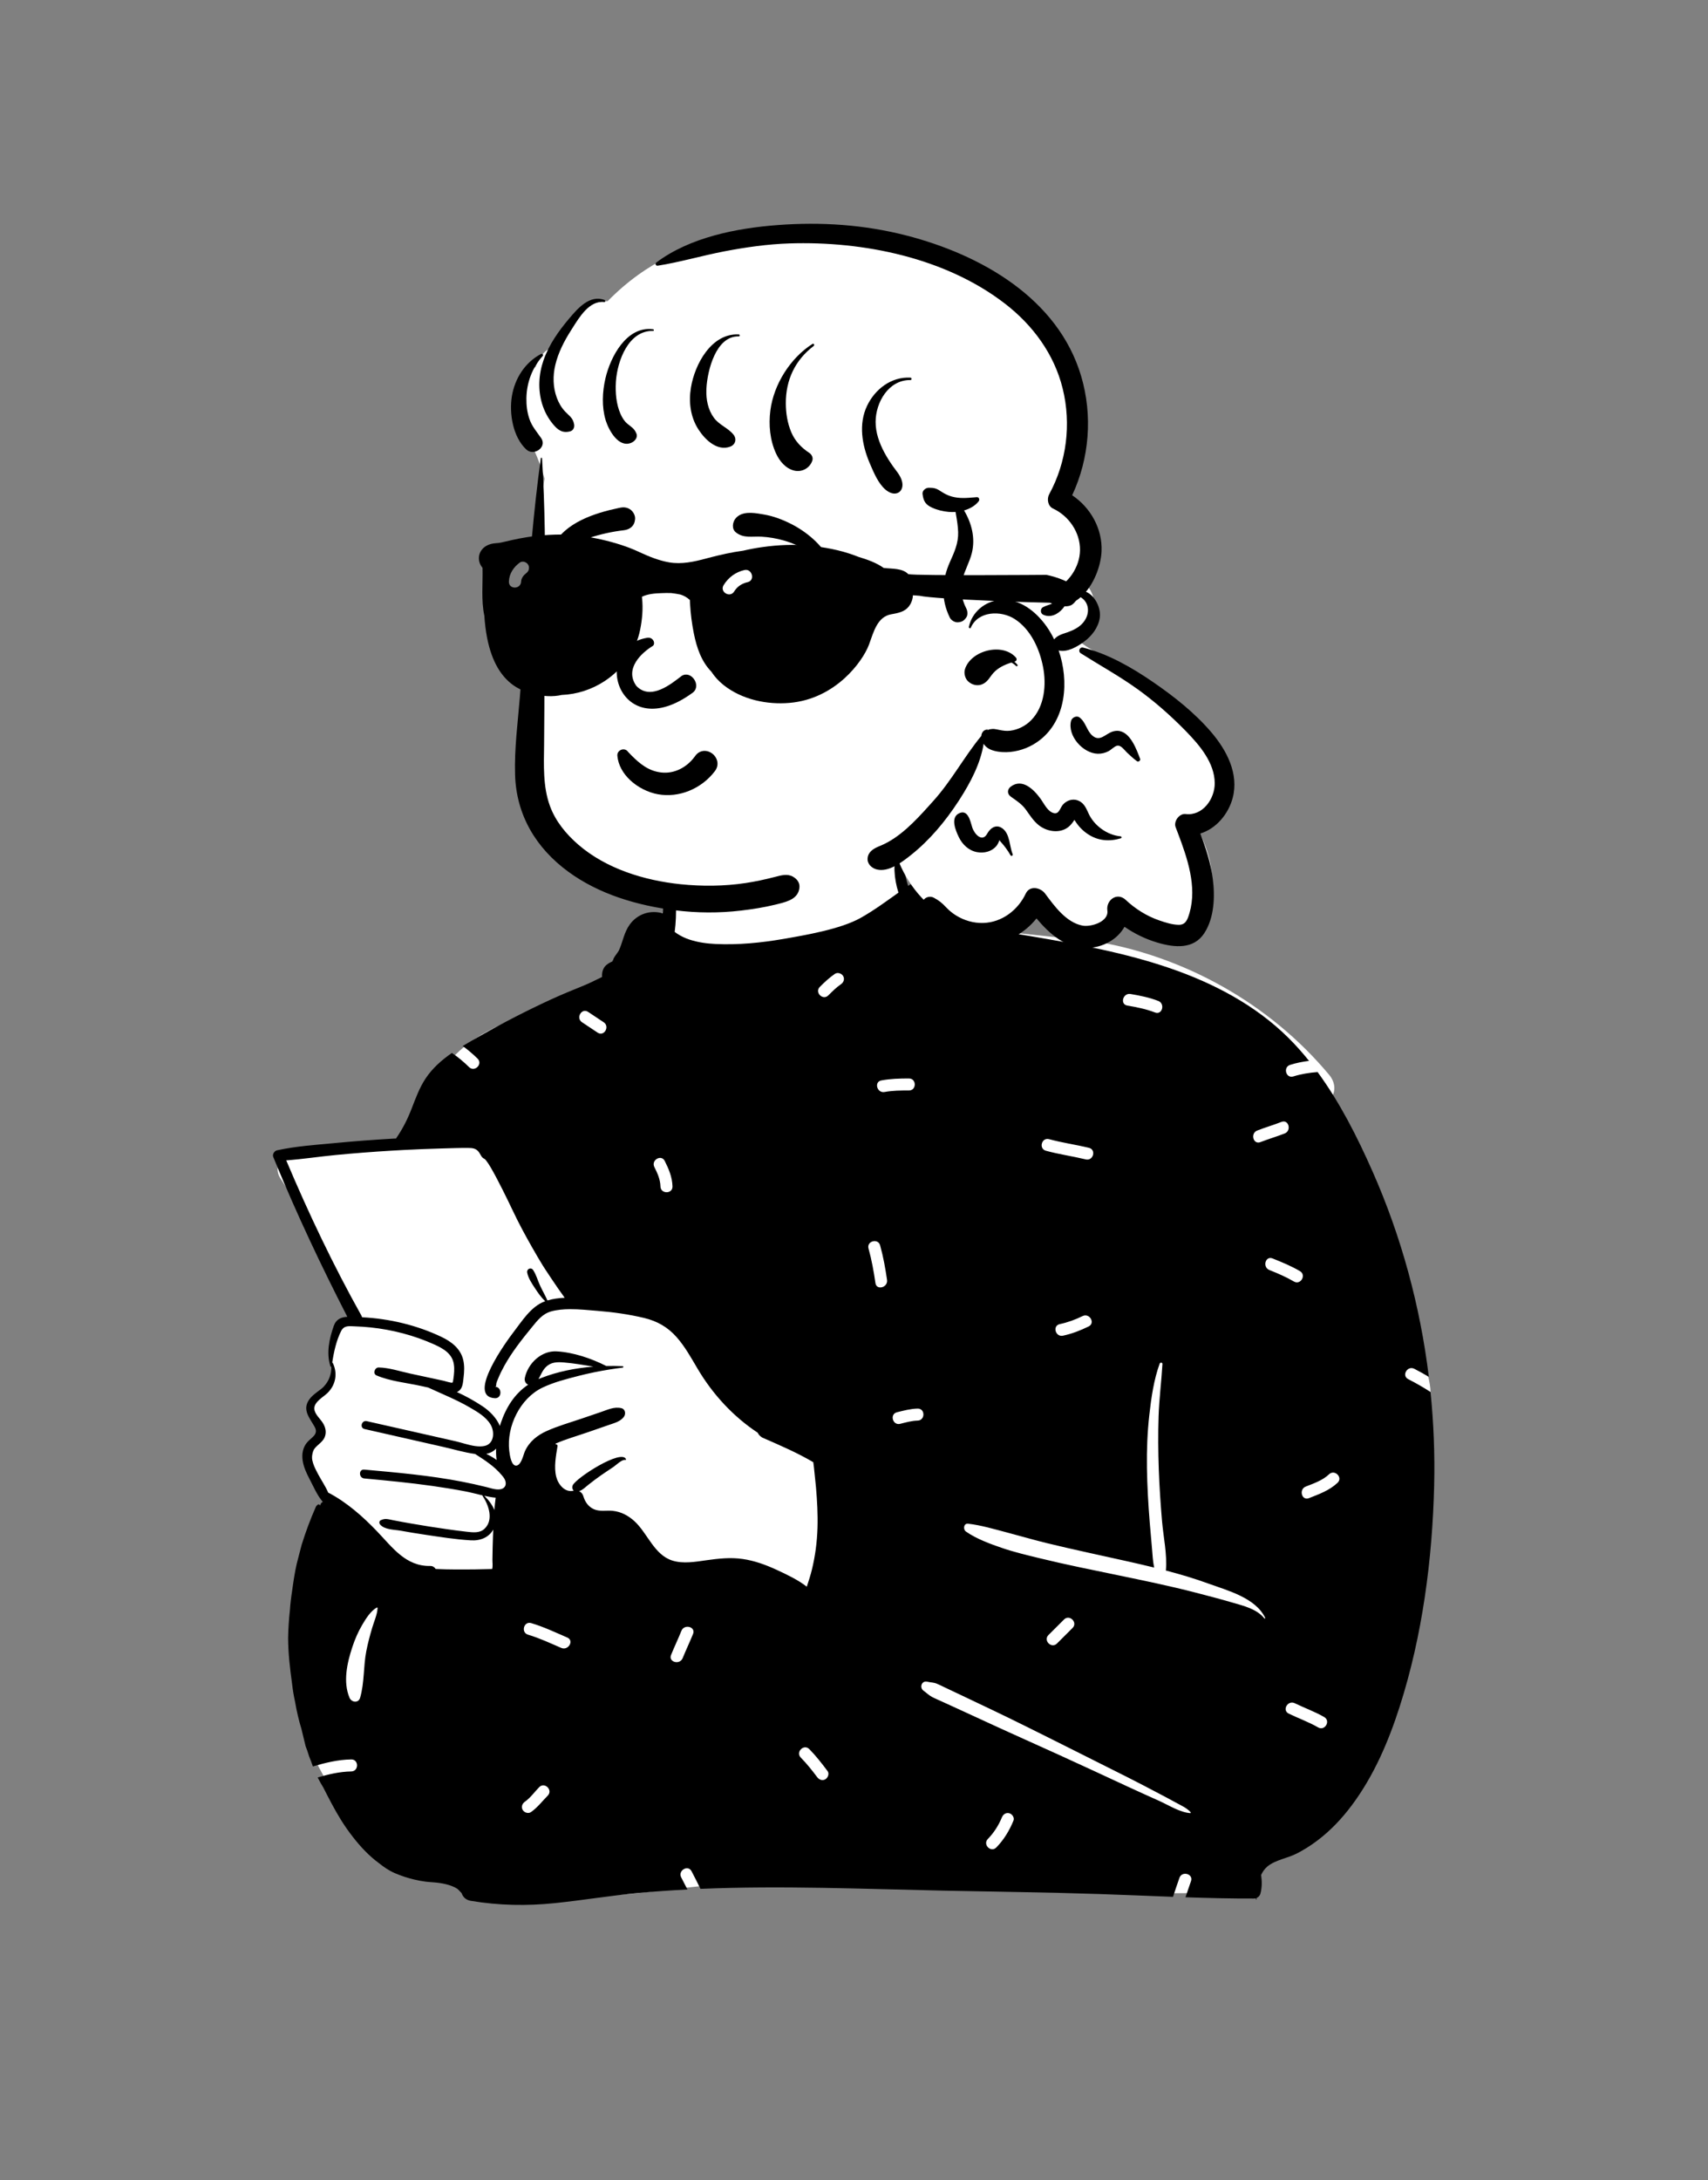 <svg xmlns="http://www.w3.org/2000/svg" width="214" height="273" viewBox="0 0 214 273" fill="none">
<rect x="0" y="0" width="214" height="273" fill="#808080" stroke="none"/>
<path fill-rule="evenodd" clip-rule="evenodd" d="M52.538 141.976C54.18 135.626 55.69 132.934 58.607 130.727C61.336 128.663 65.318 126.929 71.129 125.662C77.182 124.607 77.353 121.471 78.871 116.429C79.314 114.914 81.508 114.511 82.454 115.603C82.588 115.459 82.727 115.328 82.871 115.209C82.742 114.486 83.798 112.414 83.763 111.723C83.394 104.507 85.762 100.883 91.671 99.536C92.955 99.243 101.684 99.07 102.936 99.415C108.414 100.925 113.806 105.719 112.981 111.495C114.7 113.735 116.383 115.102 119.035 115.824C124.938 116.572 130.841 117.236 136.746 117.805C148.304 119.613 159.141 125.713 166.548 134.609C167.231 135.43 167.428 136.545 166.825 137.421C167.298 139.438 169.956 144.331 167.864 145.713C171.304 153.917 179.219 169.773 179.234 174.303C179.296 193.333 177.235 218.103 158.401 228.634C157.647 229.373 157.539 230.191 157.213 231.291C156.385 234.756 153.377 237.232 150.086 237.03C133.872 237.389 118.168 235.417 101.954 235.321C94.803 235.279 86.204 236.343 79.992 237.052C73.781 237.761 67.51 237.134 61.549 235.321C61.047 236.11 60.031 236.57 59 236.343C52.82 235.119 47.823 231.322 43.47 227.172C42.14 224.759 36.946 217.886 39.011 215.493C37.139 207.604 37.236 199.127 40.562 191.615C40.091 190.238 40.95 188.725 40.562 187.303C40.282 186.274 39.563 185.848 39.201 184.829C38.692 183.395 39.245 181.472 39.819 180.008C40.054 179.279 39.386 178.494 39.201 177.75C38.321 174.24 40.335 174.549 41.787 172.203C41.766 172.196 41.388 170.521 41.39 170.529C41.167 169.333 41.724 167.801 42.21 166.803C42.539 166.128 43.242 165.706 43.941 165.783C43.237 163.401 42.347 161.418 41.39 159.123C39.697 155.077 37.554 151.203 35.124 147.541C34.128 146.041 35.465 144.304 37.076 144.202C42.29 143.872 47.447 143.123 52.538 141.976Z" fill="white"/>
<path fill-rule="evenodd" clip-rule="evenodd" d="M67.756 172.572C69.841 171.757 72.087 171.306 74.344 171.131C73.129 170.919 71.91 170.714 70.681 170.609C69.824 170.536 69.03 170.543 68.385 171.192C67.956 171.623 67.754 172.179 67.472 172.69C67.564 172.649 67.66 172.61 67.756 172.572ZM45.372 164.948C48.788 165.122 52.207 165.931 55.296 167.398C56.56 167.999 57.706 168.867 58.041 170.295C58.21 171.024 58.169 171.778 58.079 172.514C58.011 173.072 57.994 173.784 57.508 174.161C57.425 174.225 57.336 174.274 57.244 174.31C58.384 174.823 59.469 175.439 60.433 176.074C61.315 176.654 62.221 177.549 62.628 178.558C62.662 178.443 62.696 178.336 62.73 178.234C63.423 176.191 64.491 174.517 66.173 173.391C65.876 173.258 65.67 172.942 65.766 172.507C66.166 170.686 67.852 169.104 69.756 169.217C71.842 169.339 74.081 170.096 75.967 171.052C76.655 171.037 77.341 171.047 78.019 171.077C78.135 171.08 78.13 171.238 78.019 171.251C77.469 171.321 76.918 171.398 76.368 171.488C75.061 171.697 73.757 171.962 72.482 172.29C70.952 172.685 69.37 173.081 67.94 173.771C65.167 175.11 63.451 178.612 63.803 181.659C63.862 182.159 64.056 183.669 64.751 183.514C65.339 183.382 65.572 182.159 65.778 181.706C66.328 180.504 67.319 179.719 68.507 179.187C69.903 178.561 71.397 178.139 72.844 177.647C73.663 177.367 74.483 177.087 75.304 176.809C76.144 176.521 76.943 176.125 77.838 176.326C78.378 176.448 78.441 177.09 78.137 177.459C77.676 178.02 76.99 178.186 76.325 178.417C75.447 178.721 74.571 179.026 73.695 179.33C72.341 179.799 70.922 180.196 69.602 180.771L69.643 180.865C69.751 180.835 69.877 180.942 69.856 181.073C69.658 182.289 69.383 183.694 69.689 184.911C69.93 185.877 70.779 186.946 71.883 186.662C71.71 186.504 71.646 186.232 71.763 185.98C72.2 185.048 77.926 181.37 78.437 182.736C78.454 182.785 78.401 182.82 78.359 182.813C77.924 182.723 77.195 183.463 76.847 183.698C76.344 184.036 75.834 184.366 75.336 184.714C74.792 185.094 74.26 185.492 73.742 185.903C73.335 186.226 73.028 186.563 72.561 186.726C72.806 186.842 73 187.059 73.083 187.335C73.294 188.054 73.701 188.665 74.407 188.982C75.148 189.313 75.982 189.104 76.762 189.185C77.825 189.292 78.751 189.796 79.526 190.515C81.151 192.03 81.967 194.697 84.241 195.413C85.599 195.84 87.106 195.571 88.481 195.377C90.016 195.161 91.512 194.99 93.059 195.216C94.54 195.432 95.939 195.943 97.292 196.566C98.559 197.151 99.961 197.812 101.086 198.684C101.317 197.972 101.551 197.267 101.728 196.54C102.146 194.821 102.372 193.07 102.427 191.304C102.478 189.623 102.384 187.934 102.239 186.26C102.167 185.424 102.054 184.592 101.982 183.756C101.964 183.545 101.926 183.32 101.898 183.095C99.889 181.913 97.78 181.008 95.653 180.076C95.647 180.074 95.641 180.07 95.636 180.068C95.57 180.038 95.506 180.01 95.44 179.982C95.442 179.978 95.444 179.974 95.448 179.97C95.204 179.822 95.035 179.625 94.933 179.403C91.868 177.376 89.306 174.609 87.396 171.381C86.596 170.028 85.825 168.625 84.778 167.44C83.662 166.175 82.338 165.424 80.699 165.033C78.783 164.575 76.809 164.3 74.846 164.144C73.774 164.06 72.576 163.928 71.408 163.934C70.594 163.94 69.798 164.009 69.067 164.21C67.984 164.507 67.351 165.328 66.671 166.158C66.021 166.955 65.374 167.754 64.768 168.584C64.194 169.371 63.651 170.184 63.18 171.037C62.897 171.548 62.635 172.074 62.415 172.617C62.338 172.809 62.236 173.027 62.189 173.226C62.142 173.427 62.228 173.639 62.002 173.639C62.935 173.652 62.925 175.138 61.999 175.084C58.37 174.873 63.568 167.81 64.327 166.825C65.403 165.431 66.512 163.613 68.234 162.965C68.259 162.955 68.285 162.946 68.309 162.938C67.808 162.465 67.413 161.898 67.034 161.321C66.644 160.727 66.179 160.047 66.051 159.343C65.97 158.894 66.529 158.638 66.795 159.031C67.181 159.604 67.368 160.329 67.656 160.958C67.95 161.597 68.308 162.2 68.59 162.844C69.27 162.636 70.005 162.54 70.753 162.508C69.809 161.235 68.197 158.777 68.002 158.461C67.109 157 66.26 155.493 65.448 153.985C64.57 152.35 63.819 150.648 62.978 148.995C62.502 148.058 62.021 147.112 61.492 146.203C61.309 145.891 61.113 145.579 60.891 145.296C60.848 145.24 60.793 145.193 60.742 145.14C60.684 145.108 60.623 145.072 60.59 145.054C60.285 144.879 60.177 144.473 59.962 144.215C59.62 143.8 59.216 143.752 58.7 143.746C57.6 143.735 56.496 143.778 55.398 143.808C53.783 143.853 52.171 143.917 50.558 144.001C50.071 144.028 49.584 144.054 49.096 144.084C46.751 144.223 44.408 144.405 42.07 144.629C40.002 144.826 37.933 145.148 35.863 145.302C38.666 151.943 41.774 158.464 45.293 164.757C45.329 164.821 45.355 164.885 45.372 164.948ZM60.925 182.058C61.377 182.264 61.816 182.522 62.225 182.815C62.157 182.358 62.14 181.877 62.159 181.394C61.822 181.755 61.391 181.962 60.925 182.058ZM41.625 170.634C41.657 170.637 41.687 170.654 41.703 170.686C42.328 171.973 42.066 173.41 41.045 174.419C40.51 174.945 39.344 175.539 39.382 176.403C39.414 177.102 40.177 177.688 40.502 178.265C40.806 178.802 40.919 179.392 40.676 179.974C40.365 180.72 39.496 181.017 39.199 181.75C38.822 182.679 39.434 183.801 39.864 184.611C40.263 185.36 40.78 186.11 41.122 186.903C43.419 188.088 45.474 189.907 47.241 191.754C49.175 193.773 50.835 196.149 53.908 196.09C54.215 196.084 54.448 196.245 54.588 196.469C55.443 196.508 56.3 196.525 57.155 196.529C58.659 196.536 60.162 196.521 61.663 196.474C61.769 196.112 61.691 195.62 61.697 195.313C61.716 194.327 61.725 193.343 61.767 192.356C61.778 192.082 61.789 191.806 61.801 191.532C61.26 192.507 60.205 192.95 59.003 192.882C57.071 192.77 55.127 192.454 53.213 192.17C52.205 192.022 51.199 191.853 50.195 191.673C49.37 191.526 48.205 191.564 47.629 190.904C47.493 190.75 47.486 190.469 47.699 190.365C48.269 190.085 48.629 190.241 49.257 190.361C50.021 190.51 50.788 190.651 51.557 190.782C53.032 191.038 54.511 191.274 55.993 191.483C56.837 191.601 57.683 191.718 58.529 191.81C59.267 191.889 60.1 191.996 60.695 191.442C61.895 190.322 61.222 188.445 60.463 187.314C60.448 187.292 60.448 187.271 60.454 187.252C59.738 187.085 59.024 186.889 58.312 186.752C56.942 186.489 55.563 186.268 54.183 186.071C51.346 185.666 48.49 185.4 45.638 185.131C44.931 185.063 44.924 183.955 45.638 184.021C49.735 184.395 53.853 184.75 57.896 185.537C58.909 185.732 59.915 185.954 60.915 186.204C61.388 186.32 61.895 186.503 62.39 186.508C62.42 186.508 62.451 186.508 62.481 186.506C63.451 186.476 63.592 185.648 63.059 184.958C62.993 184.874 62.925 184.789 62.856 184.709C61.914 183.589 60.74 182.841 59.531 182.067C58.176 181.883 56.826 181.473 55.499 181.173C52.225 180.429 48.951 179.685 45.675 178.943C45.033 178.796 45.306 177.812 45.949 177.956C48.435 178.518 50.922 179.08 53.409 179.642L57.048 180.465C57.775 180.628 58.683 180.957 59.538 181.075C59.96 181.133 60.369 181.141 60.738 181.055C61.931 180.773 61.991 179.287 61.477 178.404C60.9 177.412 59.812 176.792 58.845 176.23C57.17 175.255 55.388 174.554 53.648 173.746C53.339 173.679 53.03 173.611 52.721 173.543C50.924 173.149 48.87 172.955 47.179 172.232C46.672 172.018 46.949 171.221 47.45 171.233C48.763 171.261 50.136 171.727 51.419 172.003C52.807 172.303 54.198 172.602 55.586 172.901C55.725 172.931 56.551 173.194 56.675 173.136C56.754 173.098 56.782 172.824 56.809 172.644C56.894 172.05 56.956 171.426 56.863 170.831C56.66 169.495 55.543 168.867 54.413 168.355C51.896 167.214 49.136 166.5 46.389 166.215C45.756 166.149 45.123 166.108 44.487 166.087C43.739 166.064 43.123 165.933 42.744 166.667C42.149 167.825 41.821 169.313 41.625 170.634ZM45.12 212.592C45.669 210.701 45.52 208.681 45.895 206.752C46.089 205.757 46.354 204.77 46.643 203.798C46.876 203.013 47.265 202.178 47.309 201.359C47.312 201.304 47.247 201.273 47.203 201.298C46.429 201.74 45.835 202.695 45.394 203.445C44.865 204.342 44.462 205.281 44.137 206.269C43.488 208.236 42.956 210.61 43.792 212.592C44.041 213.183 44.915 213.301 45.12 212.592ZM62.068 187.539C61.605 187.495 61.141 187.406 60.678 187.303C61.196 187.806 61.675 188.413 61.94 189.086C61.982 188.569 62.035 188.054 62.104 187.542C62.093 187.542 62.08 187.542 62.068 187.539ZM66.523 226.911C67.34 226.342 67.936 225.547 68.629 224.846C69.31 224.156 68.245 223.093 67.563 223.783C66.972 224.381 66.458 225.129 65.762 225.613C65.427 225.846 65.272 226.267 65.492 226.641C65.686 226.972 66.189 227.143 66.523 226.911ZM71.08 205.053C69.588 204.41 68.121 203.709 66.56 203.246C65.627 202.969 65.232 204.42 66.159 204.695C67.597 205.122 68.945 205.759 70.319 206.351C71.201 206.731 71.968 205.436 71.08 205.053ZM86.834 204.603C87.198 203.705 85.74 203.319 85.38 204.204C84.966 205.222 84.492 206.215 84.078 207.233C83.714 208.131 85.172 208.518 85.531 207.633C85.945 206.614 86.42 205.622 86.834 204.603ZM102.384 222.529C102.627 222.852 103.032 223.027 103.415 222.799C103.736 222.607 103.932 222.098 103.686 221.771C102.967 220.816 102.24 219.873 101.398 219.021C100.715 218.331 99.65 219.395 100.332 220.084C101.084 220.844 101.743 221.676 102.384 222.529ZM104.607 121.947C103.915 122.418 103.309 122.99 102.718 123.579C102.031 124.264 103.097 125.327 103.784 124.642C104.282 124.146 104.784 123.642 105.367 123.245C105.705 123.015 105.856 122.588 105.638 122.216C105.442 121.884 104.943 121.718 104.607 121.947ZM81.985 146.132C82.376 146.913 82.728 147.679 82.75 148.566C82.774 149.533 84.281 149.534 84.257 148.566C84.228 147.405 83.799 146.398 83.286 145.374C82.852 144.507 81.553 145.269 81.985 146.132ZM73.684 126.708C72.874 126.17 72.121 127.472 72.924 128.006C73.575 128.439 74.226 128.872 74.877 129.305C75.687 129.843 76.44 128.541 75.638 128.007C74.987 127.574 74.335 127.141 73.684 126.708ZM109.687 160.669C109.825 161.625 111.277 161.216 111.14 160.27C110.928 158.808 110.669 157.365 110.272 155.941C110.011 155.01 108.558 155.408 108.819 156.341C109.216 157.765 109.475 159.208 109.687 160.669ZM114.97 177.886C115.94 177.865 115.941 176.362 114.97 176.383C114.093 176.401 113.23 176.632 112.383 176.842C111.441 177.077 111.842 178.526 112.783 178.292C113.499 178.113 114.228 177.901 114.97 177.886ZM116.921 212.566C117.254 212.728 117.596 212.873 117.933 213.027C118.608 213.334 119.282 213.642 119.956 213.951C121.36 214.594 122.763 215.239 124.166 215.886C126.972 217.182 129.801 218.432 132.615 219.713C135.484 221.021 138.346 222.345 141.204 223.676C142.55 224.303 143.907 224.907 145.261 225.518C146.419 226.04 147.85 226.952 149.121 227.038C149.186 227.042 149.208 226.96 149.171 226.918C148.691 226.373 147.925 226.056 147.294 225.702C146.649 225.341 145.992 225 145.339 224.655C143.976 223.935 142.611 223.221 141.235 222.526C138.483 221.137 135.726 219.758 132.968 218.381C130.155 216.976 127.345 215.562 124.508 214.208C123.172 213.57 121.835 212.934 120.496 212.3C119.772 211.956 119.046 211.613 118.321 211.271C118.008 211.123 117.698 210.964 117.377 210.831C116.952 210.656 116.628 210.692 116.19 210.583C115.474 210.407 115.164 211.315 115.713 211.71C116.166 212.036 116.404 212.314 116.921 212.566ZM126.981 227.977C127.136 227.602 126.812 227.146 126.455 227.052C126.027 226.94 125.684 227.199 125.528 227.577C125.115 228.579 124.526 229.499 123.769 230.276C123.092 230.97 124.157 232.033 124.834 231.338C125.784 230.365 126.466 229.227 126.981 227.977ZM134.383 203.853C135.07 203.168 134.004 202.105 133.317 202.79L131.364 204.738C130.677 205.423 131.743 206.485 132.43 205.8L134.383 203.853ZM154.422 200.677C155.826 201.088 157.464 201.465 158.421 202.66C158.468 202.718 158.546 202.643 158.518 202.585C157.293 200.051 153.778 199.162 151.344 198.275C149.623 197.647 147.857 197.126 146.076 196.661C146.254 194.635 145.763 192.463 145.592 190.447C145.41 188.294 145.262 186.136 145.186 183.977C145.108 181.774 145.089 179.556 145.162 177.353C145.234 175.158 145.52 172.99 145.645 170.802C145.657 170.59 145.362 170.58 145.298 170.755C144.559 172.785 144.243 175.034 144.002 177.175C143.754 179.38 143.672 181.579 143.703 183.797C143.736 186.078 143.869 188.353 144.052 190.627C144.138 191.704 144.238 192.78 144.333 193.857C144.406 194.679 144.439 195.494 144.607 196.29C143.533 196.027 142.456 195.778 141.383 195.536C137.961 194.766 134.525 194.052 131.117 193.219C129.444 192.81 127.795 192.321 126.13 191.886C124.562 191.477 122.907 190.98 121.297 190.798C120.722 190.732 120.649 191.516 121.029 191.782C122.338 192.698 124.076 193.336 125.587 193.849C127.104 194.364 128.681 194.734 130.235 195.115C133.478 195.91 136.751 196.561 140.019 197.238C143.282 197.914 146.552 198.586 149.779 199.421C151.333 199.823 152.881 200.226 154.422 200.677ZM162.116 160.469C162.955 160.96 163.712 159.661 162.876 159.171C161.782 158.531 160.617 158.05 159.441 157.581C158.539 157.221 158.151 158.675 159.041 159.03C160.097 159.452 161.133 159.894 162.116 160.469ZM165.154 216.306C165.995 216.793 166.753 215.493 165.914 215.008C164.736 214.327 163.446 213.873 162.225 213.277C161.356 212.853 160.593 214.15 161.465 214.575C162.685 215.171 163.976 215.625 165.154 216.306ZM166.52 184.61C165.707 185.381 164.621 185.744 163.598 186.149C162.705 186.501 163.097 187.954 163.998 187.598C165.274 187.094 166.573 186.633 167.586 185.673C168.291 185.005 167.223 183.944 166.52 184.61ZM157.522 141.565C156.627 141.915 157.019 143.368 157.922 143.015C158.924 142.623 159.959 142.325 160.96 141.933C161.854 141.583 161.463 140.13 160.56 140.483C159.558 140.875 158.523 141.174 157.522 141.565ZM141.646 124.468C140.696 124.308 140.291 125.757 141.245 125.917C142.429 126.117 143.595 126.35 144.717 126.783C145.624 127.133 146.013 125.679 145.118 125.334C143.995 124.901 142.829 124.667 141.646 124.468ZM136.401 166.096C137.272 165.669 136.508 164.373 135.641 164.799C134.726 165.247 133.78 165.593 132.782 165.805C131.833 166.007 132.237 167.455 133.183 167.254C134.305 167.016 135.373 166.6 136.401 166.096ZM131.446 142.648C130.508 142.391 130.111 143.841 131.046 144.097C132.689 144.546 134.381 144.779 136.037 145.179C136.981 145.407 137.38 143.957 136.438 143.73C134.782 143.33 133.09 143.097 131.446 142.648ZM110.429 135.289C109.475 135.465 109.882 136.913 110.83 136.739C111.839 136.552 112.862 136.549 113.885 136.549C114.856 136.548 114.854 135.046 113.885 135.046C112.723 135.046 111.575 135.078 110.429 135.289ZM41.886 143.141C44.348 142.906 46.814 142.718 49.283 142.577C49.398 142.572 49.511 142.564 49.626 142.559C49.639 142.532 49.656 142.508 49.673 142.481C50.48 141.302 51.073 140.122 51.587 138.788C52.079 137.518 52.556 136.209 53.313 135.063C54.176 133.757 55.343 132.736 56.62 131.85C57.396 132.37 58.115 132.979 58.773 133.624C59.466 134.303 60.532 133.24 59.839 132.561C59.254 131.988 58.63 131.458 57.97 130.98C58.732 130.518 59.509 130.084 60.268 129.652C63.111 128.035 66.021 126.539 68.992 125.172C70.373 124.535 71.77 123.969 73.177 123.396C73.935 123.088 74.683 122.692 75.44 122.335C75.385 121.801 75.545 121.204 75.956 120.852C76.259 120.595 76.495 120.499 76.856 120.317C76.938 120.289 76.987 120.272 77.009 120.262C76.992 120.266 76.943 120.281 76.862 120.308C76.67 120.396 76.655 120.37 76.817 120.231C76.826 119.926 77.427 119.284 77.565 118.97C78.043 117.893 78.192 116.755 78.899 115.774C79.873 114.424 81.508 113.913 83.032 114.371C83.19 112.746 83.231 111.05 83.846 109.599C83.862 109.56 83.917 109.543 83.942 109.586C84.582 110.674 84.637 111.885 84.686 113.14C84.733 114.318 84.688 115.523 84.533 116.693C84.631 116.768 84.731 116.84 84.834 116.909C85.32 117.228 85.844 117.475 86.394 117.657C87.442 118.002 88.54 118.153 89.638 118.205C92.473 118.341 95.395 118.055 98.183 117.57C101.003 117.08 105.326 116.344 107.836 114.936C109.492 114.009 111.019 112.876 112.568 111.778C112.006 109.975 111.863 108.036 112.428 106.512C112.496 106.33 112.783 106.296 112.837 106.512C113.191 107.967 113.295 109.428 113.766 110.865C113.773 110.886 113.781 110.909 113.788 110.929C113.935 110.83 114.082 110.732 114.229 110.634C114.568 110.411 115.03 110.578 115.233 110.897C118.487 116.009 123.639 116.302 129.049 117.215C134.97 118.215 140.921 119.293 146.614 121.249C152.058 123.12 157.261 125.844 161.383 129.913C162.316 130.835 163.188 131.816 164.012 132.841C163.215 132.941 162.425 133.097 161.645 133.342C160.721 133.631 161.118 135.081 162.045 134.791C163.048 134.477 164.062 134.321 165.086 134.244C167.886 138.065 170.07 142.397 171.958 146.662C175.58 154.838 177.938 163.545 179.023 172.41C178.427 172.054 177.821 171.715 177.199 171.399C176.336 170.961 175.574 172.258 176.439 172.697C177.399 173.184 178.331 173.721 179.235 174.303C179.629 178.183 179.782 182.089 179.69 185.988C179.469 195.283 178.211 204.851 175.364 213.721C173.968 218.074 172.119 222.391 169.363 226.069C168.115 227.736 166.699 229.238 165.03 230.492C164.222 231.1 163.366 231.643 162.464 232.102C161.302 232.695 159.787 232.891 158.785 233.73C158.455 234.007 158.201 234.371 158.009 234.782C158.12 235.564 158.133 236.347 157.918 237.129C157.851 237.373 157.666 237.572 157.438 237.668C157.434 237.736 157.434 237.801 157.434 237.865C157.434 237.895 157.389 237.903 157.383 237.873C157.374 237.815 157.365 237.756 157.355 237.696C157.282 237.721 157.204 237.732 157.125 237.732C154.264 237.743 151.399 237.673 148.534 237.576C148.755 236.899 148.995 236.228 149.225 235.552C149.538 234.632 148.082 234.241 147.772 235.152C147.503 235.943 147.221 236.728 146.97 237.522C143.9 237.408 140.831 237.271 137.767 237.17C131.251 236.954 124.737 236.883 118.219 236.746C108.098 236.532 97.902 236.094 87.764 236.522C87.414 235.78 87.022 235.055 86.65 234.323C86.211 233.459 84.911 234.221 85.348 235.082C85.607 235.59 85.875 236.093 86.129 236.6C84.076 236.707 82.025 236.847 79.978 237.039C76.486 237.366 73.027 237.946 69.538 238.307C65.991 238.675 62.521 238.609 59.002 238.025C58.369 237.92 57.996 237.538 57.841 237.065C57.836 237.063 57.832 237.06 57.828 237.054C57.648 236.843 57.478 236.669 57.303 236.516C57.094 236.381 56.867 236.267 56.602 236.165C56.106 235.977 55.59 235.863 55.067 235.786C54.49 235.699 53.906 235.692 53.33 235.62C52.844 235.558 52.369 235.466 51.895 235.354C51.041 235.151 50.231 234.886 49.425 234.534C48.722 234.228 48.087 233.789 47.488 233.31C46.248 232.406 45.175 231.253 44.237 230.054C43.69 229.353 43.176 228.626 42.709 227.869C41.895 226.558 41.202 225.196 40.501 223.822C40.247 223.415 40.015 222.999 39.803 222.573C41.172 222.171 42.555 221.843 44.007 221.819C44.977 221.804 44.977 220.301 44.007 220.316C42.342 220.343 40.767 220.731 39.202 221.193C39.125 220.991 39.052 220.788 38.985 220.582C38.798 220.152 38.644 219.71 38.516 219.263C38.44 219.06 38.365 218.857 38.289 218.654C38.12 217.951 37.95 217.247 37.779 216.542C37.438 215.415 37.169 214.271 36.971 213.112C36.805 212.349 36.677 211.581 36.59 210.803C36.327 208.919 36.112 207.038 36.097 205.133C36.119 203.959 36.195 202.787 36.323 201.62C36.377 200.827 36.47 200.038 36.594 199.255C36.756 198.09 36.916 196.937 37.185 195.787C37.387 195.009 37.589 194.231 37.79 193.454C38.293 191.832 38.887 190.243 39.571 188.689C39.608 188.592 39.799 188.377 39.913 188.376C40 188.374 40.121 188.453 40.081 188.558C40.077 188.567 40.074 188.578 40.07 188.588C40.109 188.5 40.147 188.409 40.186 188.321C40.22 188.238 40.352 188.073 40.454 188.075C40.46 188.075 40.465 188.075 40.473 188.077C40.446 188.058 40.422 188.034 40.397 188.006C39.721 187.207 39.282 186.157 38.798 185.232C38.397 184.47 38.018 183.666 37.909 182.803C37.813 182.046 37.943 181.3 38.419 180.688C38.962 179.991 39.983 179.664 39.416 178.657C38.772 177.511 37.824 176.517 38.768 175.215C39.248 174.552 40.009 174.188 40.575 173.611C41.224 172.944 41.533 172.052 41.516 171.141C41.477 171.163 41.424 171.152 41.405 171.096C40.859 169.45 41.255 167.643 41.814 166.04C42.119 165.17 42.766 164.932 43.517 164.889C40.262 158.548 37.216 152.106 34.501 145.516C34.411 145.299 34.322 145.084 34.234 144.867C34.102 144.544 34.381 144.114 34.703 144.043C37.05 143.53 39.495 143.366 41.886 143.141Z" fill="black"/>
<path fill-rule="evenodd" clip-rule="evenodd" d="M67.089 45.955C67.507 44.902 68.247 43.579 69.484 43.526C70.441 40.609 72.819 37.639 76.128 37.718C85.838 27.815 98.063 28.282 110.845 30.378C117.588 31.625 124.435 34.068 129.465 38.887C135.488 44.561 137.834 54.461 133.117 61.636C137.193 63.815 137.273 68.985 135.529 72.716C137.625 74.161 137.752 77.669 135.392 78.771C135.518 79.284 135.429 79.814 135.19 80.269C136.36 81.24 137.883 81.958 139.142 82.575C139.698 82.847 140.019 83.292 140.153 83.794C144.286 86.499 154.594 93.108 154.471 98.369C154.532 101.113 152.491 102.919 150.01 103.638C151.486 106.581 152.606 110.018 151.194 113.192C150.803 114.151 147.877 116.97 147.73 117.022C147.472 117.242 143.275 115.32 141.234 114.34C140.839 116.906 138.087 118.251 135.715 117.371C133.466 116.695 132.084 114.796 130.665 113.069C128.782 117.165 123.243 117.212 119.662 115.446C116.447 113.965 114.003 111.25 112.641 107.978C105.411 111.508 96.951 112.537 89.096 111.127C88.592 112.017 87.476 112.615 86.481 112.27C82.304 111.018 77.686 110.948 74.145 108.078C66.764 102.795 66.143 93.056 66.658 84.753C67.114 76.475 66.715 68.128 68.224 59.94C67.569 57.529 66.48 55.398 65.472 53.133C64.377 50.758 64.4 47.227 67.089 45.955Z" fill="white"/>
<path fill-rule="evenodd" clip-rule="evenodd" d="M135.708 81.093C135.273 80.984 135.04 81.567 135.409 81.801C137.753 83.288 140.175 84.616 142.439 86.234C144.593 87.772 146.583 89.524 148.438 91.407L148.643 91.617C150.32 93.338 152.178 95.527 152.197 98.065C152.211 100.038 150.686 102.192 148.558 101.933C147.756 101.835 147.019 102.849 147.299 103.581L147.593 104.352C148.777 107.471 149.982 111.006 149.047 114.288L149.012 114.405C148.786 115.156 148.548 115.82 147.673 115.805C146.861 115.791 146.017 115.518 145.257 115.257C143.68 114.717 142.251 113.815 141.038 112.68C139.965 111.677 138.594 112.696 138.738 113.971L138.744 114.012C138.941 115.443 136.656 116.107 135.616 115.903C133.565 115.498 132.102 113.448 130.937 111.885C130.377 111.134 129.017 110.838 128.524 111.885C127.549 113.958 125.54 115.508 123.188 115.573C121.967 115.606 120.795 115.26 119.761 114.617C119.339 114.354 118.961 114.042 118.615 113.688L118.529 113.599C118.017 113.057 117.663 112.769 117.009 112.416C116.364 112.067 115.53 112.499 115.534 113.259C115.539 114.244 115.828 114.899 116.509 115.613C117.073 116.205 117.742 116.724 118.446 117.139C119.86 117.972 121.542 118.441 123.188 118.387C125.784 118.301 128.261 117.011 129.867 115.005C131.507 116.96 133.541 118.756 136.184 118.708C138.163 118.672 140.007 117.645 140.89 116.053C142.138 116.911 143.507 117.581 144.971 118.019L145.102 118.058C147.174 118.659 149.56 118.898 150.894 116.846C152.147 114.919 152.24 112.251 151.953 110.049C151.697 108.081 151.09 106.213 150.393 104.37C152.377 103.779 153.917 101.921 154.446 99.918C155.246 96.888 153.694 93.95 151.775 91.699C149.69 89.254 147.066 87.185 144.422 85.375C141.786 83.57 138.832 81.873 135.708 81.093ZM67.916 57.397C67.911 57.312 67.773 57.283 67.76 57.375C66.849 63.965 66.322 70.542 65.886 77.177C65.664 80.539 65.413 83.897 65.138 87.254C64.874 90.474 64.435 93.779 64.534 97.011C64.689 102.073 67.154 106.189 71.196 109.151C75.068 111.99 79.872 113.393 84.586 113.986C87.323 114.33 90.098 114.347 92.839 114.023C94.262 113.855 95.683 113.632 97.078 113.296L97.68 113.145C98.778 112.866 100.004 112.486 100.16 111.189C100.236 110.561 99.902 110.098 99.362 109.783C98.657 109.372 97.85 109.614 97.124 109.801C95.901 110.117 94.664 110.388 93.414 110.575C90.729 110.978 87.969 111.002 85.27 110.723C80.731 110.253 75.942 108.785 72.442 105.753C70.921 104.435 69.598 102.829 68.903 100.922C68.008 98.469 68.141 95.794 68.171 93.226C68.24 87.254 68.179 81.283 68.262 75.311C68.346 69.321 68.273 63.378 67.916 57.397ZM113.567 29.49C108.262 28.126 102.879 27.771 97.43 28.182C92.292 28.569 86.438 29.715 82.241 32.867C82.038 33.02 82.16 33.31 82.412 33.27C85.218 32.824 87.952 32.012 90.746 31.476C93.433 30.959 96.169 30.572 98.905 30.482C108.158 30.178 118.455 32.269 125.917 38.023C129.415 40.72 132.086 44.347 133.148 48.663C134.238 53.09 133.648 57.877 131.46 61.882C131.145 62.458 131.275 63.37 131.932 63.677C133.927 64.609 135.348 66.672 135.317 68.899C135.302 69.979 134.929 71.015 134.329 71.907C133.694 72.852 132.729 73.512 132.019 74.394C131.74 74.741 131.729 75.219 131.95 75.539C131.535 75.72 131.088 75.817 130.679 76.031C130.333 76.213 130.323 76.78 130.679 76.959C131.58 77.411 132.553 76.931 133.161 76.202C133.27 76.072 133.363 75.937 133.449 75.798C134.177 75.644 134.829 75.28 135.398 74.782C136.483 75.43 136.632 76.872 135.7 77.975C135.224 78.537 134.548 78.885 133.864 79.134L133.782 79.164C133.117 79.399 132.508 79.531 132.076 80.062C131.791 79.469 131.463 78.911 131.099 78.402C129.773 76.552 127.734 74.91 125.316 75.119C123.421 75.282 121.78 76.634 121.392 78.501C121.363 78.639 121.572 78.747 121.634 78.603C122.543 76.489 125.419 76.411 127.132 77.513C129.147 78.808 130.248 81.249 130.689 83.523C131.124 85.763 130.873 88.487 129.192 90.191C128.504 90.888 127.569 91.37 126.592 91.497C126.115 91.559 125.694 91.498 125.237 91.406L124.934 91.343C124.725 91.3 124.516 91.265 124.296 91.284L123.968 91.328L123.781 91.415C123.62 91.488 123.634 91.468 123.825 91.356C123.268 91.31 122.98 91.721 122.949 92.171C122.932 92.183 122.915 92.195 122.9 92.212C120.786 94.793 119.215 97.76 116.971 100.256L116.314 100.987C114.625 102.861 112.697 104.892 110.403 105.864L110.13 105.977C109.463 106.258 108.792 106.643 108.707 107.445C108.631 108.164 109.199 108.705 109.854 108.873C111.346 109.254 113.046 107.932 114.138 107.065C116.487 105.2 118.462 102.823 120.092 100.322L120.253 100.073C121.594 97.986 122.853 95.605 123.245 93.128L123.315 93.242C123.321 93.25 123.325 93.256 123.327 93.26C123.407 93.368 123.495 93.459 123.597 93.547C123.872 93.783 124.206 93.921 124.554 94.014C125.206 94.19 125.921 94.225 126.592 94.156C127.954 94.017 129.227 93.5 130.304 92.658C133.583 90.094 133.97 85.323 132.644 81.452C133.732 81.711 134.971 80.981 135.821 80.355C136.795 79.637 137.599 78.6 137.791 77.381C137.981 76.171 137.208 74.569 136.061 74.102C137.251 72.677 137.944 70.654 138.016 69.034C138.14 66.217 136.639 63.554 134.335 62.017C136.502 57.386 136.919 52.013 135.46 47.096C132.565 37.339 122.866 31.882 113.567 29.49ZM121.822 103.627L121.795 103.541C121.564 102.786 121.266 101.285 120.135 101.857C119.055 102.403 119.745 104.018 120.123 104.804C120.575 105.745 121.355 106.5 122.403 106.702C123.256 106.866 124.192 106.655 124.788 105.998C124.962 105.807 125.06 105.597 125.164 105.365C125.204 105.275 125.222 105.213 125.229 105.173C125.239 105.217 125.267 105.283 125.338 105.36C125.814 105.879 126.263 106.482 126.609 107.096C126.691 107.241 126.948 107.139 126.883 106.98C126.481 105.999 126.549 104.482 125.652 103.773C124.862 103.147 124.119 103.639 123.701 104.368L123.68 104.406C123.069 105.512 122.096 104.461 121.822 103.627ZM130.418 100.082L130.335 99.968C129.49 98.816 128.066 97.431 126.64 98.502C126.186 98.842 126.17 99.411 126.64 99.749L126.818 99.876C127.441 100.316 128.061 100.732 128.518 101.363C129.015 102.05 129.462 102.777 130.13 103.316C131.312 104.268 133.223 104.456 134.248 103.172L134.349 103.045C134.435 102.934 134.534 102.802 134.614 102.669L134.676 102.755C134.682 102.764 134.688 102.772 134.693 102.78L134.707 102.802C135.129 103.474 135.661 104.027 136.325 104.463C137.585 105.293 139.006 105.408 140.432 104.969C140.572 104.926 140.534 104.739 140.399 104.727C138.709 104.57 137.062 103.372 136.375 101.83L136.297 101.657C136.019 101.044 135.708 100.461 135.02 100.22C134.351 99.986 133.649 100.234 133.191 100.738C132.807 101.16 132.708 101.998 132.016 101.814C131.259 101.611 130.832 100.665 130.418 100.082ZM135.258 89.839C134.884 89.555 134.298 89.859 134.195 90.271C133.728 92.132 135.667 94.325 137.531 94.382C138.011 94.397 138.472 94.281 138.897 94.06C139.227 93.888 139.617 93.449 139.979 93.376C140.447 93.283 140.861 93.903 141.19 94.222C141.598 94.617 142.002 94.984 142.459 95.322C142.642 95.456 142.925 95.23 142.848 95.023L142.693 94.612C142.133 93.148 141.169 91.011 139.364 91.619C138.479 91.916 137.814 92.92 136.882 92.125C136.136 91.489 136.067 90.451 135.258 89.839ZM127.294 82.347C125.611 80.421 121.655 81.438 120.905 83.782C120.739 84.299 120.912 84.972 121.318 85.338C121.852 85.821 122.613 85.967 123.262 85.588C123.82 85.263 124.049 84.73 124.459 84.273C125.061 83.603 125.879 83.231 126.722 82.965C126.932 83.076 127.129 83.221 127.305 83.396C127.395 83.486 127.565 83.363 127.485 83.257C127.376 83.114 127.244 82.978 127.093 82.854L127.165 82.833C127.387 82.771 127.435 82.509 127.294 82.347ZM116.356 61.078C115.979 61.078 115.54 61.431 115.588 61.844L115.603 61.958C115.711 62.743 115.964 63.188 116.752 63.553C117.421 63.862 118.123 64.032 118.856 64.1C119.133 64.126 119.427 64.127 119.724 64.105L119.787 64.466C119.911 65.186 120.026 65.907 120.048 66.642C120.088 68.004 119.579 69.126 119.032 70.342C117.983 72.678 117.865 75.009 119.007 77.341C119.174 77.682 119.647 77.96 120.029 77.926C120.524 77.881 120.763 77.738 121.051 77.341C121.293 77.008 121.237 76.537 121.07 76.188L121.051 76.15C120.475 75.038 120.294 73.782 120.588 72.559C120.864 71.411 121.49 70.378 121.769 69.233C122.224 67.367 121.739 65.517 120.792 63.916C121.507 63.711 122.168 63.345 122.609 62.787L122.608 62.786C122.776 62.607 122.684 62.232 122.388 62.255L122.054 62.282C121.098 62.361 120.218 62.444 119.251 62.178C118.755 62.042 118.327 61.815 117.902 61.539L117.811 61.48C117.278 61.127 116.983 61.077 116.356 61.078ZM114.069 47.289C111.672 47.154 109.625 48.731 108.63 50.831C107.55 53.111 108.003 55.727 108.957 57.97L109.228 58.598C109.702 59.686 110.325 60.979 111.296 61.563C112.387 62.218 113.331 61.458 113.009 60.249C112.817 59.53 112.298 58.975 111.878 58.381C111.486 57.826 111.121 57.252 110.8 56.653C110.172 55.478 109.703 54.17 109.708 52.824C109.717 50.368 111.344 47.553 114.069 47.589C114.263 47.591 114.26 47.3 114.069 47.289ZM101.945 43.326C102.095 43.213 101.961 42.962 101.794 43.068C99.014 44.831 96.939 48.142 96.521 51.396C96.289 53.201 96.466 55.13 97.237 56.795C97.679 57.751 98.438 58.664 99.499 58.926C100.474 59.167 101.48 58.611 101.783 57.662C101.9 57.293 101.698 56.908 101.393 56.707C100.404 56.055 99.608 55.232 99.142 54.125C98.657 52.974 98.464 51.753 98.458 50.511C98.444 47.604 99.607 45.098 101.945 43.326ZM67.992 44.586C68.121 44.444 67.959 44.235 67.788 44.324C65.779 45.377 64.502 47.396 64.136 49.607C63.778 51.772 64.26 54.719 65.94 56.284C66.888 57.168 68.587 55.993 67.799 54.855C67.243 54.052 66.642 53.391 66.324 52.442C66.04 51.596 65.94 50.742 65.955 49.853C65.989 47.913 66.684 46.033 67.992 44.586ZM92.559 41.876C89.126 41.713 87.046 45.621 86.569 48.535C86.275 50.335 86.496 52.188 87.492 53.75L87.551 53.84C88.374 55.088 89.868 56.523 91.479 55.933C92.161 55.683 92.342 54.955 91.884 54.402C91.184 53.557 90.1 53.212 89.442 52.309C88.702 51.296 88.46 50.027 88.503 48.795L88.509 48.66C88.623 46.394 89.707 42.046 92.559 42.123C92.719 42.127 92.718 41.883 92.559 41.876ZM81.821 41.226C78.501 40.803 76.478 44.699 75.855 47.383C75.465 49.061 75.38 50.933 75.878 52.598L75.915 52.717C76.321 53.959 77.517 56.089 79.08 55.454C79.508 55.28 79.945 54.806 79.74 54.295C79.478 53.641 79.1 53.472 78.597 53.054C78.209 52.732 77.938 52.27 77.739 51.815C77.208 50.602 77.09 49.186 77.162 47.879L77.172 47.724C77.36 45.172 78.748 41.368 81.821 41.438C81.962 41.441 81.952 41.243 81.821 41.226ZM75.741 37.564C73.893 36.862 72.379 38.624 71.316 39.882C69.985 41.458 68.778 43.156 68.096 45.118C67.488 46.866 67.381 48.809 67.928 50.589C68.199 51.47 68.622 52.287 69.198 53.006L69.272 53.097C69.872 53.827 70.451 54.275 71.434 54.014C71.834 53.907 72.002 53.513 71.933 53.136C71.785 52.331 71.369 52.121 70.83 51.559C70.355 51.064 70.002 50.453 69.765 49.811C69.276 48.487 69.251 47.052 69.579 45.688C69.946 44.161 70.669 42.75 71.506 41.429L71.686 41.145C72.573 39.748 73.836 37.596 75.706 37.823C75.866 37.843 75.868 37.612 75.741 37.564Z" fill="black"/>
<path fill-rule="evenodd" clip-rule="evenodd" d="M86.355 99.022C87.622 98.507 88.752 97.648 89.578 96.55C89.865 96.168 89.939 95.765 89.879 95.397C89.811 94.982 89.565 94.606 89.23 94.355C88.894 94.102 88.473 93.977 88.066 94.041C87.713 94.096 87.361 94.289 87.082 94.689L87.024 94.769C86.533 95.432 85.893 95.975 85.164 96.326C84.461 96.664 83.675 96.821 82.862 96.73C81.313 96.555 80.245 95.719 79.11 94.585C78.969 94.442 78.828 94.294 78.687 94.144C78.598 94.008 78.474 93.92 78.336 93.874C78.183 93.823 78.01 93.826 77.852 93.881C77.699 93.934 77.563 94.035 77.471 94.169C77.384 94.297 77.335 94.454 77.351 94.635C77.455 95.811 78.071 96.86 78.947 97.684C79.919 98.6 81.208 99.233 82.422 99.455C83.759 99.699 85.122 99.524 86.355 99.022ZM81.791 80.882C80.369 81.744 78.201 83.755 79.732 85.893C81.533 87.778 84.126 85.617 85.404 84.639C86.59 83.882 87.921 85.83 86.822 86.714C77.586 93.533 73.839 81.107 81.072 79.868C81.868 79.731 82.164 80.615 81.791 80.882ZM98.341 72.95C98.184 71.004 95.213 70.563 94.917 72.488C94.652 74.213 94.964 75.797 95.743 77.35C96.487 78.833 98.358 78.141 98.499 76.79C98.689 74.979 98.439 74.16 98.341 72.95ZM75.723 72.089C75.309 71.548 74.71 71.178 73.994 71.387C71.755 72.04 72.415 75.209 73.201 76.752C73.628 77.59 75.009 77.803 75.633 77.065C76.651 75.862 77.138 73.459 75.845 72.274C75.81 72.213 75.771 72.151 75.723 72.089ZM95.774 64.437L95.421 64.375C94.326 64.186 92.966 64.005 92.192 64.882C91.782 65.347 91.64 66.212 92.192 66.657C93.163 67.441 94.236 67.137 95.399 67.203C96.357 67.258 97.278 67.416 98.202 67.68C100.227 68.257 101.878 69.311 103.607 70.468C103.834 70.62 104.066 70.33 103.958 70.118C102.959 68.168 101.024 66.566 99.086 65.589C98.051 65.067 96.919 64.635 95.774 64.437ZM77.764 63.563L77.493 63.618C74.547 64.232 70.72 65.459 69.325 68.344C69.272 68.752 69.328 68.84 69.374 68.897L69.389 68.916C69.427 68.965 69.457 69.032 69.634 69.088C69.683 69.076 69.733 69.064 69.783 69.05C70.423 68.883 70.929 68.653 71.418 68.414L71.949 68.153C72.566 67.852 73.187 67.562 73.846 67.347C75.251 66.89 76.697 66.568 78.166 66.396C78.484 66.359 78.79 66.252 79.032 66.068C79.262 65.894 79.437 65.653 79.517 65.332C79.621 64.917 79.591 64.603 79.367 64.228C79.2 63.947 78.959 63.752 78.683 63.64C78.402 63.526 78.082 63.499 77.764 63.563Z" fill="black"/>
<path fill-rule="evenodd" clip-rule="evenodd" d="M70.368 66.935C65.877 66.935 63.315 67.922 62.376 67.999L62.347 68.001C61.957 68.027 61.606 68.06 61.239 68.206C59.887 68.738 59.667 70.188 60.456 71.102C60.511 72.992 60.268 75.202 60.685 77.098C61.2 85.095 64.877 86.444 66.967 86.937C68.017 87.184 69.261 87.283 70.376 87.022C72.277 86.949 74.157 86.34 75.766 85.28C78.006 83.803 79.67 81.531 80.21 78.836C80.466 77.552 80.586 76.214 80.446 74.909L80.426 74.728C81.154 74.372 81.998 74.305 82.868 74.273C83.283 74.258 83.693 74.245 84.091 74.263C84.48 74.307 84.864 74.366 85.249 74.447C85.67 74.577 86.068 74.791 86.435 75.131L86.46 75.626C86.529 76.864 86.688 78.105 86.933 79.32C87.295 81.111 87.877 82.823 89.116 84.093C89.535 84.734 90.054 85.305 90.684 85.801C92.972 87.602 96.081 88.264 98.935 88.015C104.727 87.509 108.076 82.807 108.847 80.797L108.893 80.675C109.451 79.181 109.895 77.242 111.656 76.921L112.031 76.852C112.835 76.698 113.577 76.483 114.048 75.681C114.254 75.331 114.361 74.939 114.387 74.54C114.662 74.562 114.936 74.582 115.21 74.602C117.393 75.074 130.485 75.475 131.53 75.475C131.53 75.475 133.538 76.339 134.386 75.669C134.974 75.204 135.168 74.583 134.844 73.879C134.356 72.821 132.103 72.185 131.103 71.983C131.103 71.983 114.962 72.12 113.8 71.895C113.081 71.137 111.796 71.241 110.721 71.121C109.832 70.472 108.588 70.038 107.605 69.747C107.404 69.67 107.206 69.595 107.013 69.524C105.211 68.868 103.339 68.52 101.437 68.334C99.477 68.143 97.51 68.229 95.561 68.502C94.739 68.616 93.926 68.764 93.118 68.956C91.671 69.151 90.232 69.473 88.785 69.854L88.495 69.931C86.971 70.339 85.405 70.693 83.827 70.416C82.543 70.192 81.307 69.686 80.123 69.14L79.969 69.068C77.365 67.852 73.298 66.935 70.368 66.935ZM93.274 71.38C94.235 71.164 94.645 72.679 93.681 72.896C92.999 73.049 92.42 73.401 92.03 73.998L91.988 74.062C91.464 74.916 90.138 74.128 90.666 73.269C91.26 72.303 92.183 71.626 93.274 71.38ZM65.133 70.441C65.471 70.197 65.984 70.378 66.181 70.723C66.397 71.103 66.255 71.525 65.938 71.774L65.906 71.798C65.615 72.008 65.331 72.384 65.296 72.769L65.293 72.817C65.254 73.825 63.722 73.83 63.761 72.817C63.798 71.826 64.359 70.998 65.133 70.441Z" fill="black"/>

</svg>